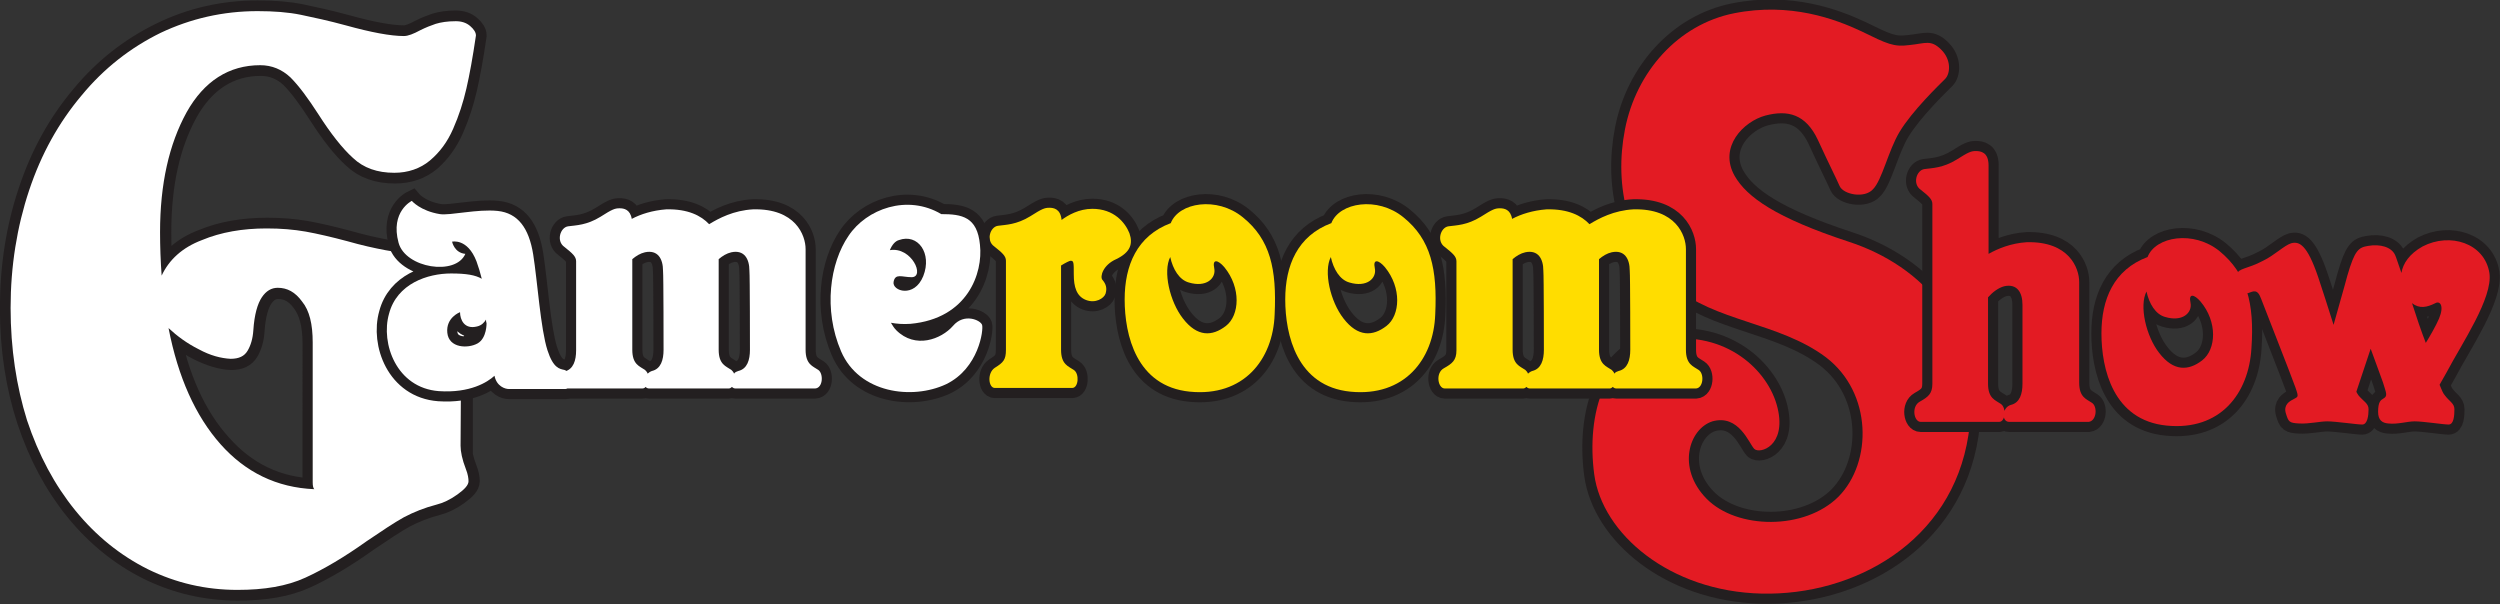 <?xml version="1.0" encoding="utf-8"?>
<!-- Generator: Adobe Illustrator 19.0.0, SVG Export Plug-In . SVG Version: 6.00 Build 0)  -->
<svg version="1.1" id="Layer_1" xmlns="http://www.w3.org/2000/svg" xmlns:xlink="http://www.w3.org/1999/xlink" x="0px" y="0px"
	 viewBox="0 0 471.7 114" enable-background="new 0 0 471.7 114" xml:space="preserve">
<rect x="0" y="0" width="471.7" height="114" fill="#333333" stroke="none"/>
<g>
	<path fill="#231F20" stroke="#231F20" stroke-width="3.819" stroke-linecap="round" stroke-line="round" d="M358.4,24.9
		c2.4-4,7.5-8.9,8.6-10c1-1,1.2-3.6-0.7-5.5c-2-2-3-1.2-6-0.9c-3,0.4-4.2-0.2-9.1-2.6c-4.9-2.3-13.4-5.5-24-3.4
		c-10.6,2.1-18.5,11.1-20.6,21.9c-2.1,10.8,0.5,22.1,9.1,29.5c7.8,6.8,20,6.9,28.8,13.5c8.8,6.7,8.8,19.8,2.4,26.3
		c-6.4,6.4-19.2,6.2-24.9,0.4c-5.7-5.8-3.3-13.2,1.1-14.6c5-1.4,6.9,4.2,7.9,5.2c1,1,6.1-0.5,4.4-7.7c-1.7-7.2-9.8-14.6-21.3-12.9
		c-11.5,1.7-14.8,14.2-13.3,25.4c1.5,11.2,14.2,22.1,31.6,22.5c17.4,0.4,35.9-9.7,39-29.9c3.1-20.2-8.8-32-22.6-36.5
		c-13.7-4.5-19.2-8.4-21.5-12.4c-3.1-5.5,1.7-10.3,5.8-11.4c4.2-1.1,7.6-0.3,9.9,4.6c2.3,5,3.4,7.1,4.1,8.7c0.7,1.6,4.7,2.4,6.3,0.6
		C355.1,34,356.3,28.4,358.4,24.9z"/>
	<path fill="#E31B23" d="M358.4,24.9c2.4-4,7.5-8.9,8.6-10c1-1,1.2-3.6-0.7-5.5c-2-2-3-1.2-6-0.9c-3,0.4-4.2-0.2-9.1-2.6
		c-4.9-2.3-13.4-5.5-24-3.4c-10.6,2.1-18.5,11.1-20.6,21.9c-2.1,10.8,0.5,22.1,9.1,29.5c7.8,6.8,20,6.9,28.8,13.5
		c8.8,6.7,8.8,19.8,2.4,26.3c-6.4,6.4-19.2,6.2-24.9,0.4c-5.7-5.8-3.3-13.2,1.1-14.6c5-1.4,6.9,4.2,7.9,5.2c1,1,6.1-0.5,4.4-7.7
		c-1.7-7.2-9.8-14.6-21.3-12.9c-11.5,1.7-14.8,14.2-13.3,25.4c1.5,11.2,14.2,22.1,31.6,22.5c17.4,0.4,35.9-9.7,39-29.9
		c3.1-20.2-8.8-32-22.6-36.5c-13.7-4.5-19.2-8.4-21.5-12.4c-3.1-5.5,1.7-10.3,5.8-11.4c4.2-1.1,7.6-0.3,9.9,4.6
		c2.3,5,3.4,7.1,4.1,8.7c0.7,1.6,4.7,2.4,6.3,0.6C355.1,34,356.3,28.4,358.4,24.9z"/>
	<g>
		<path fill="#231F20" stroke="#231F20" stroke-width="4.04" stroke-linecap="round" stroke-line="round" d="M87,84.1
			c0,1.1,0.3,2.6,1,4.4c0.4,1,0.5,1.8,0.5,2.3c0,0.7-0.7,1.5-2.1,2.5c-1.4,1-2.7,1.6-3.9,1.9c-2.3,0.6-4.3,1.4-6.2,2.4
			c-1.8,1-4.2,2.6-7,4.5c-4.2,3-8.1,5.3-11.6,6.9c-3.5,1.6-7.7,2.3-12.8,2.3c-6,0-11.6-1.3-16.9-3.9c-5.2-2.6-9.8-6.3-13.7-11.1
			c-3.9-4.8-6.9-10.4-9.1-17C3.1,72.9,2,65.8,2,58.2C2,50.2,3.2,42.8,5.5,36c2.3-6.9,5.6-12.8,9.9-17.9c4.2-5.1,9.2-9,14.9-11.8
			C36,3.5,42.1,2.1,48.6,2.1c3,0,5.8,0.2,8.2,0.7c2.4,0.5,5.2,1.1,8.5,2c4.7,1.3,8.4,2,10.9,2c0.8,0,1.8-0.4,3.1-1.1
			c1-0.5,2-0.9,2.9-1.2c1-0.3,2.2-0.5,3.8-0.5c1.1,0,2,0.3,2.7,0.9c0.7,0.6,1.1,1.2,1.1,1.8c-0.6,4.1-1.2,7.4-1.8,10
			c-0.6,2.6-1.4,5.1-2.5,7.6c-1.1,2.5-2.5,4.4-4.3,6c-1.8,1.5-4,2.3-6.7,2.3c-3.2,0-5.8-0.9-7.8-2.8c-2-1.8-4.2-4.6-6.5-8.2
			c-2-3.1-3.7-5.4-5.3-7c-1.6-1.5-3.5-2.3-5.7-2.3c-5.9,0-10.6,3-13.9,8.9c-3.3,6-5,13.5-5,22.6c0,2.7,0.1,5.5,0.3,8.2
			c1.4-3,3.9-5.3,7.6-6.7c3.6-1.5,7.7-2.2,12.2-2.2c2.7,0,5.1,0.2,7.4,0.6c2.2,0.4,4.8,1,7.8,1.8c2.8,0.8,5.1,1.3,7.2,1.7
			c2,0.4,4.2,0.6,6.5,0.6c1.3,0,2.6-0.2,3.9-0.6c1.3-0.4,2.9-1,5-1.8c2.4-1,4-1.6,4.7-1.6c1.6,0,2.9,0.6,3.7,1.8
			c0.8,1.2,1.3,2.3,1.3,3.5c0,0.7-0.3,1.3-0.8,2c-0.6,0.7-1.4,1.6-2.5,2.7c-2.3,2.3-4,4.4-5.4,6.4c-1.3,2-2,4.4-2,7.2V84.1z
			 M37.5,66c-2.2-1.1-4.1-2.5-5.7-4c1.8,9.3,5.1,16.6,9.9,21.9c4.7,5.3,10.6,8.2,17.7,8.4c-0.2-0.2-0.3-0.6-0.3-1.3V64.7
			c0-3.4-0.7-6-2-7.7c-1.3-1.8-2.8-2.6-4.6-2.6c-1.2,0-2.2,0.6-3,1.8c-0.8,1.2-1.4,3.2-1.6,6.2c-0.1,1.6-0.5,2.9-1.1,3.9
			c-0.6,1-1.6,1.5-3.2,1.5C41.7,67.7,39.7,67.1,37.5,66z"/>
	</g>
	<path fill="#231F20" stroke="#231F20" stroke-width="3.819" stroke-linecap="round" stroke-line="round" d="M234.5,41
		c-4.9-4-12.1-2.8-13.6,1.1c-6.4,2.4-8.7,8-8.7,14.4c0,6.7,2.2,16.4,12.3,17.4c10.1,1,15.7-6,16-14.6
		C240.9,50.8,239.7,45.2,234.5,41z M231.3,61.5c-2.6,2-5.4,2.1-8.1-1.4c-2.5-3.2-3.8-8.9-2.4-11.6c0.5,2.3,1.7,4.3,3.5,4.8
		c3.3,1,5.2-0.8,4.8-2.7c-0.4-1.8,0.7-1.6,1.9-0.2C234.2,54.3,233.9,59.5,231.3,61.5z"/>
	<path fill="#231F20" stroke="#231F20" stroke-width="3.819" stroke-linecap="round" stroke-line="round" d="M264.8,41
		c-4.9-4-12.1-2.8-13.6,1.1c-6.4,2.4-8.7,8-8.7,14.4c0,6.7,2.2,16.4,12.3,17.4c10.1,1,15.7-6,16-14.6C271.2,50.8,270,45.2,264.8,41z
		 M261.6,61.5c-2.6,2-5.4,2.1-8.1-1.4c-2.5-3.2-3.8-8.9-2.4-11.6c0.5,2.3,1.7,4.3,3.5,4.8c3.3,1,5.2-0.8,4.8-2.7
		c-0.4-1.8,0.7-1.6,1.9-0.2C264.5,54.3,264.2,59.5,261.6,61.5z"/>
	<path fill="#231F20" stroke="#231F20" stroke-width="3.819" stroke-linecap="round" stroke-line="round" d="M320.5,69.8
		c-1-0.7-2.4-1-2.4-3.8c0,0,0-16.3,0-19c0-2.6-1.9-7.7-9.9-7.5c-3.7,0.2-6.5,1.7-8.3,2.8c-1.5-1.6-4-2.9-8.1-2.8
		c-2.6,0.2-4.8,0.9-6.5,1.8c-0.3-1.8-1.5-2-2.3-2c-0.9,0-1.4,0.2-3.6,1.6c-2.6,1.6-4.6,1.6-6.1,1.8c-1.5,0.2-2.3,2.8-0.7,3.9
		c1.5,1.2,2.2,1.8,2.2,2.7c0,0.8,0,16.8,0,16.8c0,1.9-0.8,2.5-2.4,3.4c-1.6,0.9-1.1,3.8,0.2,3.8c1.5,0,13.6,0,14.8,0
		c0.2,0,0.4-0.1,0.6-0.3c0.2,0.2,0.4,0.3,0.7,0.3c1.5,0,13.8,0,15,0c0.2,0,0.4-0.1,0.6-0.3c0.2,0.2,0.4,0.3,0.7,0.3
		c1.5,0,13.8,0,15,0C321.4,73.2,321.6,70.5,320.5,69.8z M291.3,66c0,1.9-0.5,3.6-2.2,4c-0.3,0.1-0.6,0.3-0.8,0.5
		c-0.1-0.3-0.3-0.5-0.5-0.7c-1-0.7-2.4-1-2.4-3.8c0,0,0-9.9,0-17.1c0.7-0.6,1.5-1.1,2.4-1.3c2.4-0.5,3.4,1.2,3.4,3.5
		C291.3,51.9,291.3,66,291.3,66z M307.6,66c0,1.9-0.5,3.6-2.2,4c-0.3,0.1-0.6,0.2-0.8,0.5c-0.1-0.3-0.3-0.5-0.5-0.7
		c-1-0.7-2.4-1-2.4-3.8c0,0,0-11.9,0-17.1c0.7-0.6,1.5-1.1,2.4-1.3c2.4-0.5,3.4,1.2,3.4,3.5C307.6,51.9,307.6,66,307.6,66z"/>
	<path fill="#231F20" stroke="#231F20" stroke-width="3.819" stroke-linecap="round" stroke-line="round" d="M213.1,44
		c-0.8-2-2.9-4.6-7-4.6c-2.5,0-4.6,1.2-5.8,2.1c-0.2-2.1-1.5-2.3-2.3-2.3c-0.9,0-1.4,0.2-3.6,1.6c-2.6,1.6-4.6,1.6-6.1,1.8
		c-1.5,0.2-2.3,2.8-0.7,3.9c1.5,1.2,2.2,1.8,2.2,2.7c0,0.8,0,16.8,0,16.8c0,1.9-0.5,2.4-2.1,3.4c-1.5,1-1.2,3.8,0,3.8
		c1.5,0,13.4,0,14.6,0c1.2,0,1.4-2.7,0.3-3.4c-1-0.7-2.4-1-2.4-3.8c0,0,0-8.9,0-15.9c0.8-0.5,1.6-0.9,1.8-0.9c0.6,0,0.6,0.3,0.6,2.6
		c0,2.3,0.5,4.1,2.3,4.8c1.8,0.7,3.4-0.3,3.7-1.2c0.3-1,0.1-1.8-0.6-2.6c-0.5-0.6,0.1-2.8,2.6-3.9C213.3,47.6,213.8,46,213.1,44z"/>
	<g>
		<path fill="#FFFFFF" d="M86.9,84.1c0,1.1,0.3,2.6,1,4.4c0.4,1,0.5,1.8,0.5,2.3c0,0.7-0.7,1.5-2.1,2.5c-1.4,1-2.7,1.6-3.9,1.9
			c-2.3,0.6-4.3,1.4-6.2,2.4c-1.8,1-4.2,2.6-7,4.5c-4.2,3-8.1,5.3-11.6,6.9c-3.5,1.6-7.7,2.3-12.8,2.3c-6,0-11.6-1.3-16.9-3.9
			c-5.2-2.6-9.8-6.3-13.7-11.1c-3.9-4.8-6.9-10.4-9.1-17C3.1,72.9,2,65.8,2,58.1c0-7.9,1.2-15.3,3.5-22.2c2.3-6.9,5.6-12.8,9.9-17.9
			c4.2-5.1,9.2-9,14.9-11.8C36,3.5,42.1,2.1,48.6,2.1c3,0,5.8,0.2,8.2,0.7c2.4,0.5,5.2,1.1,8.5,2c4.7,1.3,8.4,2,10.9,2
			c0.8,0,1.8-0.4,3.1-1.1c1-0.5,2-0.9,2.9-1.2c1-0.3,2.2-0.5,3.8-0.5c1.1,0,2,0.3,2.7,0.9c0.7,0.6,1.1,1.2,1.1,1.8
			c-0.6,4.1-1.2,7.4-1.8,10c-0.6,2.6-1.4,5.1-2.5,7.6c-1.1,2.5-2.5,4.4-4.4,6c-1.8,1.5-4.1,2.3-6.7,2.3c-3.2,0-5.8-0.9-7.8-2.8
			c-2-1.8-4.2-4.6-6.5-8.2c-2-3.1-3.7-5.4-5.3-7c-1.6-1.5-3.5-2.3-5.7-2.3c-5.9,0-10.6,3-13.9,8.9c-3.3,6-5,13.5-5,22.6
			c0,2.7,0.1,5.5,0.3,8.2c1.4-3,3.9-5.3,7.6-6.7c3.6-1.5,7.7-2.2,12.2-2.2c2.7,0,5.1,0.2,7.4,0.6c2.2,0.4,4.8,1,7.8,1.8
			c2.8,0.8,5.1,1.3,7.2,1.7c2,0.4,4.2,0.6,6.5,0.6c1.3,0,2.6-0.2,3.9-0.6c1.3-0.4,2.9-1,5-1.8c2.4-1,4-1.6,4.7-1.6
			c1.6,0,2.9,0.6,3.7,1.8c0.8,1.2,1.3,2.3,1.3,3.5c0,0.7-0.3,1.3-0.9,2c-0.6,0.7-1.4,1.6-2.5,2.7c-2.3,2.3-4.1,4.4-5.4,6.4
			c-1.3,2-2,4.4-2,7.2L86.9,84.1z M37.5,65.9c-2.2-1.1-4.1-2.5-5.7-4c1.8,9.3,5.1,16.6,9.8,21.9c4.7,5.3,10.6,8.2,17.7,8.5
			c-0.2-0.2-0.3-0.6-0.3-1.3l0-26.4c0-3.4-0.6-6-2-7.7c-1.3-1.8-2.8-2.6-4.6-2.6c-1.2,0-2.2,0.6-3,1.8c-0.8,1.2-1.4,3.2-1.6,6.2
			c-0.1,1.6-0.5,2.9-1.1,3.9c-0.6,1-1.6,1.5-3.2,1.5C41.7,67.6,39.7,67.1,37.5,65.9z"/>
	</g>
	<path fill="#FFDD00" d="M234.5,41c-4.9-4-12.1-2.8-13.6,1.1c-6.4,2.4-8.7,8-8.7,14.4c0,6.7,2.2,16.4,12.3,17.4
		c10.1,1,15.7-6,16-14.6C240.9,50.8,239.7,45.2,234.5,41z M231.3,61.5c-2.6,2-5.4,2.1-8.1-1.4c-2.5-3.2-3.8-8.9-2.4-11.6
		c0.5,2.3,1.7,4.3,3.5,4.8c3.3,1,5.2-0.8,4.8-2.7c-0.4-1.8,0.7-1.6,1.9-0.2C234.2,54.3,233.9,59.5,231.3,61.5z"/>
	<path fill="#FFDD00" d="M264.8,41c-4.9-4-12.1-2.8-13.6,1.1c-6.4,2.4-8.7,8-8.7,14.4c0,6.7,2.2,16.4,12.3,17.4
		c10.1,1,15.7-6,16-14.6C271.2,50.8,270,45.2,264.8,41z M261.6,61.5c-2.6,2-5.4,2.1-8.1-1.4c-2.5-3.2-3.8-8.9-2.4-11.6
		c0.5,2.3,1.7,4.3,3.5,4.8c3.3,1,5.2-0.8,4.8-2.7c-0.4-1.8,0.7-1.6,1.9-0.2C264.5,54.3,264.2,59.5,261.6,61.5z"/>
	<path fill="#FFDD00" d="M320.5,69.8c-1-0.7-2.4-1-2.4-3.8c0,0,0-16.3,0-19c0-2.6-1.9-7.7-9.9-7.5c-3.7,0.2-6.5,1.7-8.3,2.8
		c-1.5-1.6-4-2.9-8.1-2.8c-2.6,0.2-4.8,0.9-6.5,1.8c-0.3-1.8-1.5-2-2.3-2c-0.9,0-1.4,0.2-3.6,1.6c-2.6,1.6-4.6,1.6-6.1,1.8
		c-1.5,0.2-2.3,2.8-0.7,3.9c1.5,1.2,2.2,1.8,2.2,2.7c0,0.8,0,16.8,0,16.8c0,1.9-0.8,2.5-2.4,3.4c-1.6,0.9-1.1,3.8,0.2,3.8
		c1.5,0,13.6,0,14.8,0c0.2,0,0.4-0.1,0.6-0.3c0.2,0.2,0.4,0.3,0.7,0.3c1.5,0,13.8,0,15,0c0.2,0,0.4-0.1,0.6-0.3
		c0.2,0.2,0.4,0.3,0.7,0.3c1.5,0,13.8,0,15,0C321.4,73.2,321.6,70.5,320.5,69.8z M291.3,66c0,1.9-0.5,3.6-2.2,4
		c-0.3,0.1-0.6,0.3-0.8,0.5c-0.1-0.3-0.3-0.5-0.5-0.7c-1-0.7-2.4-1-2.4-3.8c0,0,0-9.9,0-17.1c0.7-0.6,1.5-1.1,2.4-1.3
		c2.4-0.5,3.4,1.2,3.4,3.5C291.3,51.9,291.3,66,291.3,66z M307.6,66c0,1.9-0.5,3.6-2.2,4c-0.3,0.1-0.6,0.2-0.8,0.5
		c-0.1-0.3-0.3-0.5-0.5-0.7c-1-0.7-2.4-1-2.4-3.8c0,0,0-11.9,0-17.1c0.7-0.6,1.5-1.1,2.4-1.3c2.4-0.5,3.4,1.2,3.4,3.5
		C307.6,51.9,307.6,66,307.6,66z"/>
	<path fill="#FFDD00" d="M213.1,44c-0.8-2-2.9-4.6-7-4.6c-2.5,0-4.6,1.2-5.8,2.1c-0.2-2.1-1.5-2.3-2.3-2.3c-0.9,0-1.4,0.2-3.6,1.6
		c-2.6,1.6-4.6,1.6-6.1,1.8c-1.5,0.2-2.3,2.8-0.7,3.9c1.5,1.2,2.2,1.8,2.2,2.7c0,0.8,0,16.8,0,16.8c0,1.9-0.5,2.4-2.1,3.4
		c-1.5,1-1.2,3.8,0,3.8c1.5,0,13.4,0,14.6,0c1.2,0,1.4-2.7,0.3-3.4c-1-0.7-2.4-1-2.4-3.8c0,0,0-8.9,0-15.9c0.8-0.5,1.6-0.9,1.8-0.9
		c0.6,0,0.6,0.3,0.6,2.6c0,2.3,0.5,4.1,2.3,4.8c1.8,0.7,3.4-0.3,3.7-1.2c0.3-1,0.1-1.8-0.6-2.6c-0.5-0.6,0.1-2.8,2.6-3.9
		C213.3,47.6,213.8,46,213.1,44z"/>
	<path fill="#231F20" stroke="#231F20" stroke-width="3.819" stroke-linecap="round" stroke-line="round" d="M106.5,69.8
		c-0.9-0.2-2.1-0.3-3.2-3.7c-1.3-4-1.9-13.1-2.7-18.1c-0.8-5-2.9-7.8-6.7-8.2c-3.8-0.4-9,0.9-10.9,0.6c-3.7-0.6-5.3-2.5-5.3-2.5
		s-4.1,2-2.5,7.9c1.3,4.8,10.8,6.3,12.6,2.1c-2.1-0.2-2.5-2.3-2.5-2.3s2.9-0.7,4.6,3.7c0.4,1.1,0.7,2.1,1,3.3c-1.2-0.7-2.9-1-5.8-1
		c-4.4,0-10.2,1.9-11.7,7.6c-1.6,5.6,1.4,14,9.4,14.6c5.9,0.4,9.2-1.7,10.5-2.9c0.4,2,2,2.5,2.7,2.5c1.6,0,9.4,0,10.7,0
		C107.8,73.2,107.7,70.1,106.5,69.8z M90.1,64.8c-1.8,1-5.4,0.9-5.7-2c-0.3-2.9,2.4-3.9,2.4-3.9c0,1.4,0.8,3.3,3.2,2.7
		c0.9-0.2,1.4-0.8,1.7-1.3c0,0.2,0,0.4,0.1,0.7h0C91.8,60.9,91.9,63.8,90.1,64.8z"/>
	<path fill="#231F20" stroke="#231F20" stroke-width="3.819" stroke-linecap="round" stroke-line="round" d="M185.3,61.3
		c-0.3-0.9-3.4-2.3-5.5,0.2c-2.2,2.5-7.1,4.4-10.7,0.8c-0.4-0.4-0.7-0.9-1-1.4c1.1,0.2,2.3,0.3,3.7,0.2c10.8-1,13.7-9.6,13.1-14.9
		c-0.5-5.3-3.4-5.8-7.3-5.8c-6.4-3.8-14.1-1-17.5,4.1c-3.5,5.1-4.8,13.9-1.4,21.8c3.4,7.9,13.4,9.2,19.8,6.2
		C184.7,69.5,185.6,62.2,185.3,61.3z M169.6,45.3c3.6-1.3,6.3,2.5,4.6,6.8c-1.7,4.2-5.9,2.8-5.6,1.1c0.3-1.7,1.6-0.9,3.4-0.9
		c2.6,0,0-5.8-4.1-5.1C168.3,46.2,168.9,45.5,169.6,45.3z"/>
	<path fill="#231F20" stroke="#231F20" stroke-width="3.819" stroke-linecap="round" stroke-line="round" d="M154.4,69.8
		c-1-0.7-2.4-1-2.4-3.8c0,0,0-16.3,0-19c0-2.6-1.9-7.7-9.9-7.5c-3.7,0.2-6.5,1.7-8.3,2.8c-1.5-1.6-4-2.9-8.1-2.8
		c-2.6,0.2-4.8,0.9-6.5,1.8c-0.3-1.8-1.5-2-2.3-2c-0.9,0-1.4,0.2-3.6,1.6c-2.6,1.6-4.6,1.6-6.1,1.8c-1.5,0.2-2.3,2.8-0.7,3.9
		c1.5,1.2,2.2,1.8,2.2,2.7c0,0.8,0,16.8,0,16.8c0,1.9-0.5,3.6-2.2,4c-1.7,0.5-1.8,3.2-0.3,3.2c1.5,0,13.8,0,15,0
		c0.2,0,0.5-0.1,0.6-0.3c0.2,0.2,0.4,0.3,0.7,0.3c1.5,0,13.8,0,15,0c0.2,0,0.4-0.1,0.6-0.3c0.2,0.2,0.4,0.3,0.7,0.3
		c1.5,0,13.8,0,15,0C155.3,73.2,155.4,70.5,154.4,69.8z M125.2,66c0,1.9-0.5,3.6-2.2,4c-0.3,0.1-0.6,0.3-0.8,0.5
		c-0.1-0.3-0.3-0.5-0.5-0.7c-1-0.7-2.4-1-2.4-3.8c0,0,0-9.9,0-17.1c0.7-0.6,1.5-1.1,2.4-1.3c2.4-0.5,3.4,1.2,3.4,3.5
		C125.2,51.9,125.2,66,125.2,66z M141.5,66c0,1.9-0.5,3.6-2.2,4c-0.3,0.1-0.6,0.2-0.8,0.5c-0.1-0.3-0.3-0.5-0.5-0.7
		c-1-0.7-2.4-1-2.4-3.8c0,0,0-11.9,0-17.1c0.7-0.6,1.5-1.1,2.4-1.3c2.4-0.5,3.4,1.2,3.4,3.5C141.5,51.9,141.5,66,141.5,66z"/>
	<path fill="#FFFFFF" d="M106.5,69.8c-0.9-0.2-2.1-0.3-3.2-3.7c-1.3-4-1.9-13.1-2.7-18.1c-0.8-5-2.9-7.8-6.7-8.2
		c-3.8-0.4-9,0.9-10.9,0.6c-3.7-0.6-5.3-2.5-5.3-2.5s-4.1,2-2.5,7.9c1.3,4.8,10.8,6.3,12.6,2.1c-2.1-0.2-2.5-2.3-2.5-2.3
		s2.9-0.7,4.6,3.7c0.4,1.1,0.7,2.1,1,3.3c-1.2-0.7-2.9-1-5.8-1c-4.4,0-10.2,1.9-11.7,7.6c-1.6,5.6,1.4,14,9.4,14.6
		c5.9,0.4,9.2-1.7,10.5-2.9c0.4,2,2,2.5,2.7,2.5c1.6,0,9.4,0,10.7,0C107.8,73.2,107.7,70.1,106.5,69.8z M90.1,64.8
		c-1.8,1-5.4,0.9-5.7-2c-0.3-2.9,2.4-3.9,2.4-3.9c0,1.4,0.8,3.3,3.2,2.7c0.9-0.2,1.4-0.8,1.7-1.3c0,0.2,0,0.4,0.1,0.7h0
		C91.8,60.9,91.9,63.8,90.1,64.8z"/>
	<path fill="#FFFFFF" d="M185.3,61.3c-0.3-0.9-3.4-2.3-5.5,0.2c-2.2,2.5-7.1,4.4-10.7,0.8c-0.4-0.4-0.7-0.9-1-1.4
		c1.1,0.2,2.3,0.3,3.7,0.2c10.8-1,13.7-9.6,13.1-14.9c-0.5-5.3-3.4-5.8-7.3-5.8c-6.4-3.8-14.1-1-17.5,4.1
		c-3.5,5.1-4.8,13.9-1.4,21.8c3.4,7.9,13.4,9.2,19.8,6.2C184.7,69.5,185.6,62.2,185.3,61.3z M169.6,45.3c3.6-1.3,6.3,2.5,4.6,6.8
		c-1.7,4.2-5.9,2.8-5.6,1.1c0.3-1.7,1.6-0.9,3.4-0.9c2.6,0,0-5.8-4.1-5.1C168.3,46.2,168.9,45.5,169.6,45.3z"/>
	<path fill="#FFFFFF" d="M154.4,69.8c-1-0.7-2.4-1-2.4-3.8c0,0,0-16.3,0-19c0-2.6-1.9-7.7-9.9-7.5c-3.7,0.2-6.5,1.7-8.3,2.8
		c-1.5-1.6-4-2.9-8.1-2.8c-2.6,0.2-4.8,0.9-6.5,1.8c-0.3-1.8-1.5-2-2.3-2c-0.9,0-1.4,0.2-3.6,1.6c-2.6,1.6-4.6,1.6-6.1,1.8
		c-1.5,0.2-2.3,2.8-0.7,3.9c1.5,1.2,2.2,1.8,2.2,2.7c0,0.8,0,16.8,0,16.8c0,1.9-0.5,3.6-2.2,4c-1.7,0.5-1.8,3.2-0.3,3.2
		c1.5,0,13.8,0,15,0c0.2,0,0.5-0.1,0.6-0.3c0.2,0.2,0.4,0.3,0.7,0.3c1.5,0,13.8,0,15,0c0.2,0,0.4-0.1,0.6-0.3
		c0.2,0.2,0.4,0.3,0.7,0.3c1.5,0,13.8,0,15,0C155.3,73.2,155.4,70.5,154.4,69.8z M125.2,66c0,1.9-0.5,3.6-2.2,4
		c-0.3,0.1-0.6,0.3-0.8,0.5c-0.1-0.3-0.3-0.5-0.5-0.7c-1-0.7-2.4-1-2.4-3.8c0,0,0-9.9,0-17.1c0.7-0.6,1.5-1.1,2.4-1.3
		c2.4-0.5,3.4,1.2,3.4,3.5C125.2,51.9,125.2,66,125.2,66z M141.5,66c0,1.9-0.5,3.6-2.2,4c-0.3,0.1-0.6,0.2-0.8,0.5
		c-0.1-0.3-0.3-0.5-0.5-0.7c-1-0.7-2.4-1-2.4-3.8c0,0,0-11.9,0-17.1c0.7-0.6,1.5-1.1,2.4-1.3c2.4-0.5,3.4,1.2,3.4,3.5
		C141.5,51.9,141.5,66,141.5,66z"/>
	<path fill="#231F20" stroke="#231F20" stroke-width="3.819" stroke-linecap="round" stroke-line="round" d="M418.8,47.4
		c-4.9-4-12.1-2.8-13.6,1.1c-6.4,2.4-8.7,8-8.7,14.4c0,6.7,2.2,16.4,12.3,17.4c10.1,1,15.5-6,16-14.6
		C425.4,57.2,423.9,51.6,418.8,47.4z M415.5,68c-2.6,2-5.4,2.1-8.1-1.4c-2.5-3.2-3.8-8.9-2.4-11.6c0.5,2.3,1.7,4.3,3.5,4.8
		c3.3,1,5.2-0.8,4.8-2.7c-0.4-1.8,0.7-1.6,1.9-0.2C418.4,60.7,418.2,65.9,415.5,68z"/>
	<path fill="#231F20" stroke="#231F20" stroke-width="3.819" stroke-linecap="round" stroke-line="round" d="M394.7,76
		c-1-0.7-2.4-1-2.4-3.8c0,0,0-16.3,0-19c0-2.6-1.9-7.7-9.9-7.5c-3,0.2-5.4,1.2-7.2,2.2c0-8.2,0-15.6,0-16.7c0-2.5-1.5-2.7-2.4-2.7
		c-0.9,0-1.4,0.2-3.6,1.6c-2.6,1.6-4.6,1.6-6.1,1.8c-1.5,0.2-2.3,2.8-0.7,3.9c1.5,1.2,2.2,1.8,2.2,2.7c0,0.8,0,33.9,0,33.9
		c0,1.9-0.8,2.5-2.4,3.4c-1.6,0.9-1.1,3.8,0.2,3.8c1.5,0,13.6,0,14.8,0c1.2,0,1.4-2.7,0.3-3.4c-1-0.7-2.4-1-2.4-3.8
		c0,0,0-7.6,0-16.3c0.8-0.9,1.9-1.8,3.1-2.1c2.4-0.5,3.4,1.2,3.4,3.5c0,0.8,0,14.9,0,14.9c0,1.9-0.5,3.6-2.2,4
		c-1.7,0.5-1.8,3.2-0.3,3.2c1.5,0,13.8,0,15,0C395.6,79.4,395.8,76.7,394.7,76z"/>
	<path fill="#231F20" stroke="#231F20" stroke-width="3.819" stroke-linecap="round" stroke-line="round" d="M422.1,51.8
		c-0.2,1.3,1.2,3.8,2.1,3.5c0.9-0.3,1.7-0.9,2.4,1c0.6,1.6,5.8,14.8,6.5,16.8c0.7,2,0.5,1.7-0.5,2.3c-0.6,0.3-1.8,1-1.3,2.6
		c0.5,1.6,0.6,1.8,2.5,1.9c1.9,0.1,3.9-0.4,5.3-0.4c1.6,0,5.6,0.6,6.6,0.6c1,0,1.2-1.7,1.2-2.9c0-1.1-1-1.5-1.9-2.6
		c-0.1-0.2-0.3-0.4-0.4-0.7l2.7-8.1c1,2.8,2,5.4,2.3,6.3c0.6,2,1,2.6,0.1,3.1c-0.5,0.3-1,0.6-1,2.5c0,1.6,0.8,2.1,1.9,2.2
		c1.8,0.2,3.6-0.4,5-0.4c1.6,0,5.4,0.6,6.4,0.6c1,0,1.1-1.7,1.1-2.9c0-1.1-1-1.5-1.8-2.6c-0.3-0.3-0.6-1-1-2
		c0.4-0.7,0.8-1.4,1.3-2.3c2.9-5.5,8.8-14.1,8.1-18.8c-0.9-5.6-7.4-7.7-12.6-5c-2.5,1.4-3.7,3.2-4,5c-0.7-2-1-3-1.2-3.4
		c-0.7-1.5-2.8-2.1-5.1-1.7c-1.8,0.3-2.5,0.8-3.9,5.6c-0.6,2.3-1.7,6-2.6,9.3c-1-3.2-2.1-6.6-2.9-9c-2.1-6.2-3.6-6.8-5.1-6.4
		c-1.3,0.4-3.2,2.3-5.3,3.3C424,50.8,422.2,50.6,422.1,51.8z M455.1,57.2c1.4,1.1,2.8,0.8,4.4,0c0.9-0.5,1.7,0.5,0.7,2.9
		c-0.6,1.4-1.7,3.3-2.5,4.6C456.8,62.4,455.9,59.7,455.1,57.2z"/>
	<path fill="#E31B23" d="M418.8,47.4c-4.9-4-12.1-2.8-13.6,1.1c-6.4,2.4-8.7,8-8.7,14.4c0,6.7,2.2,16.4,12.3,17.4
		c10.1,1,15.5-6,16-14.6C425.4,57.2,423.9,51.6,418.8,47.4z M415.5,68c-2.6,2-5.4,2.1-8.1-1.4c-2.5-3.2-3.8-8.9-2.4-11.6
		c0.5,2.3,1.7,4.3,3.5,4.8c3.3,1,5.2-0.8,4.8-2.7c-0.4-1.8,0.7-1.6,1.9-0.2C418.4,60.7,418.2,65.9,415.5,68z"/>
	<path fill="#E31B23" d="M394.7,76c-1-0.7-2.4-1-2.4-3.8c0,0,0-16.3,0-19c0-2.6-1.9-7.7-9.9-7.5c-3,0.2-5.4,1.2-7.2,2.2
		c0-8.2,0-15.6,0-16.7c0-2.5-1.5-2.7-2.4-2.7c-0.9,0-1.4,0.2-3.6,1.6c-2.6,1.6-4.6,1.6-6.1,1.8c-1.5,0.2-2.3,2.8-0.7,3.9
		c1.5,1.2,2.2,1.8,2.2,2.7c0,0.8,0,33.9,0,33.9c0,1.9-0.8,2.5-2.4,3.4c-1.6,0.9-1.1,3.8,0.2,3.8c1.5,0,13.6,0,14.8,0
		c1.2,0,1.4-2.7,0.3-3.4c-1-0.7-2.4-1-2.4-3.8c0,0,0-7.6,0-16.3c0.8-0.9,1.9-1.8,3.1-2.1c2.4-0.5,3.4,1.2,3.4,3.5
		c0,0.8,0,14.9,0,14.9c0,1.9-0.5,3.6-2.2,4c-1.7,0.5-1.8,3.2-0.3,3.2c1.5,0,13.8,0,15,0C395.6,79.4,395.8,76.7,394.7,76z"/>
	<path fill="#E31B23" d="M422.1,51.8c-0.2,1.3,1.2,3.8,2.1,3.5c0.9-0.3,1.7-0.9,2.4,1c0.6,1.6,5.8,14.8,6.5,16.8
		c0.7,2,0.5,1.7-0.5,2.3c-0.6,0.3-1.8,1-1.3,2.6c0.5,1.6,0.6,1.8,2.5,1.9c1.9,0.1,3.9-0.4,5.3-0.4c1.6,0,5.6,0.6,6.6,0.6
		c1,0,1.2-1.7,1.2-2.9c0-1.1-1-1.5-1.9-2.6c-0.1-0.2-0.3-0.4-0.4-0.7l2.7-8.1c1,2.8,2,5.4,2.3,6.3c0.6,2,1,2.6,0.1,3.1
		c-0.5,0.3-1,0.6-1,2.5c0,1.6,0.8,2.1,1.9,2.2c1.8,0.2,3.6-0.4,5-0.4c1.6,0,5.4,0.6,6.4,0.6c1,0,1.1-1.7,1.1-2.9
		c0-1.1-1-1.5-1.8-2.6c-0.3-0.3-0.6-1-1-2c0.4-0.7,0.8-1.4,1.3-2.3c2.9-5.5,8.8-14.1,8.1-18.8c-0.9-5.6-7.4-7.7-12.6-5
		c-2.5,1.4-3.7,3.2-4,5c-0.7-2-1-3-1.2-3.4c-0.7-1.5-2.8-2.1-5.1-1.7c-1.8,0.3-2.5,0.8-3.9,5.6c-0.6,2.3-1.7,6-2.6,9.3
		c-1-3.2-2.1-6.6-2.9-9c-2.1-6.2-3.6-6.8-5.1-6.4c-1.3,0.4-3.2,2.3-5.3,3.3C424,50.8,422.2,50.6,422.1,51.8z M455.1,57.2
		c1.4,1.1,2.8,0.8,4.4,0c0.9-0.5,1.7,0.5,0.7,2.9c-0.6,1.4-1.7,3.3-2.5,4.6C456.8,62.4,455.9,59.7,455.1,57.2z"/>
</g>
</svg>
